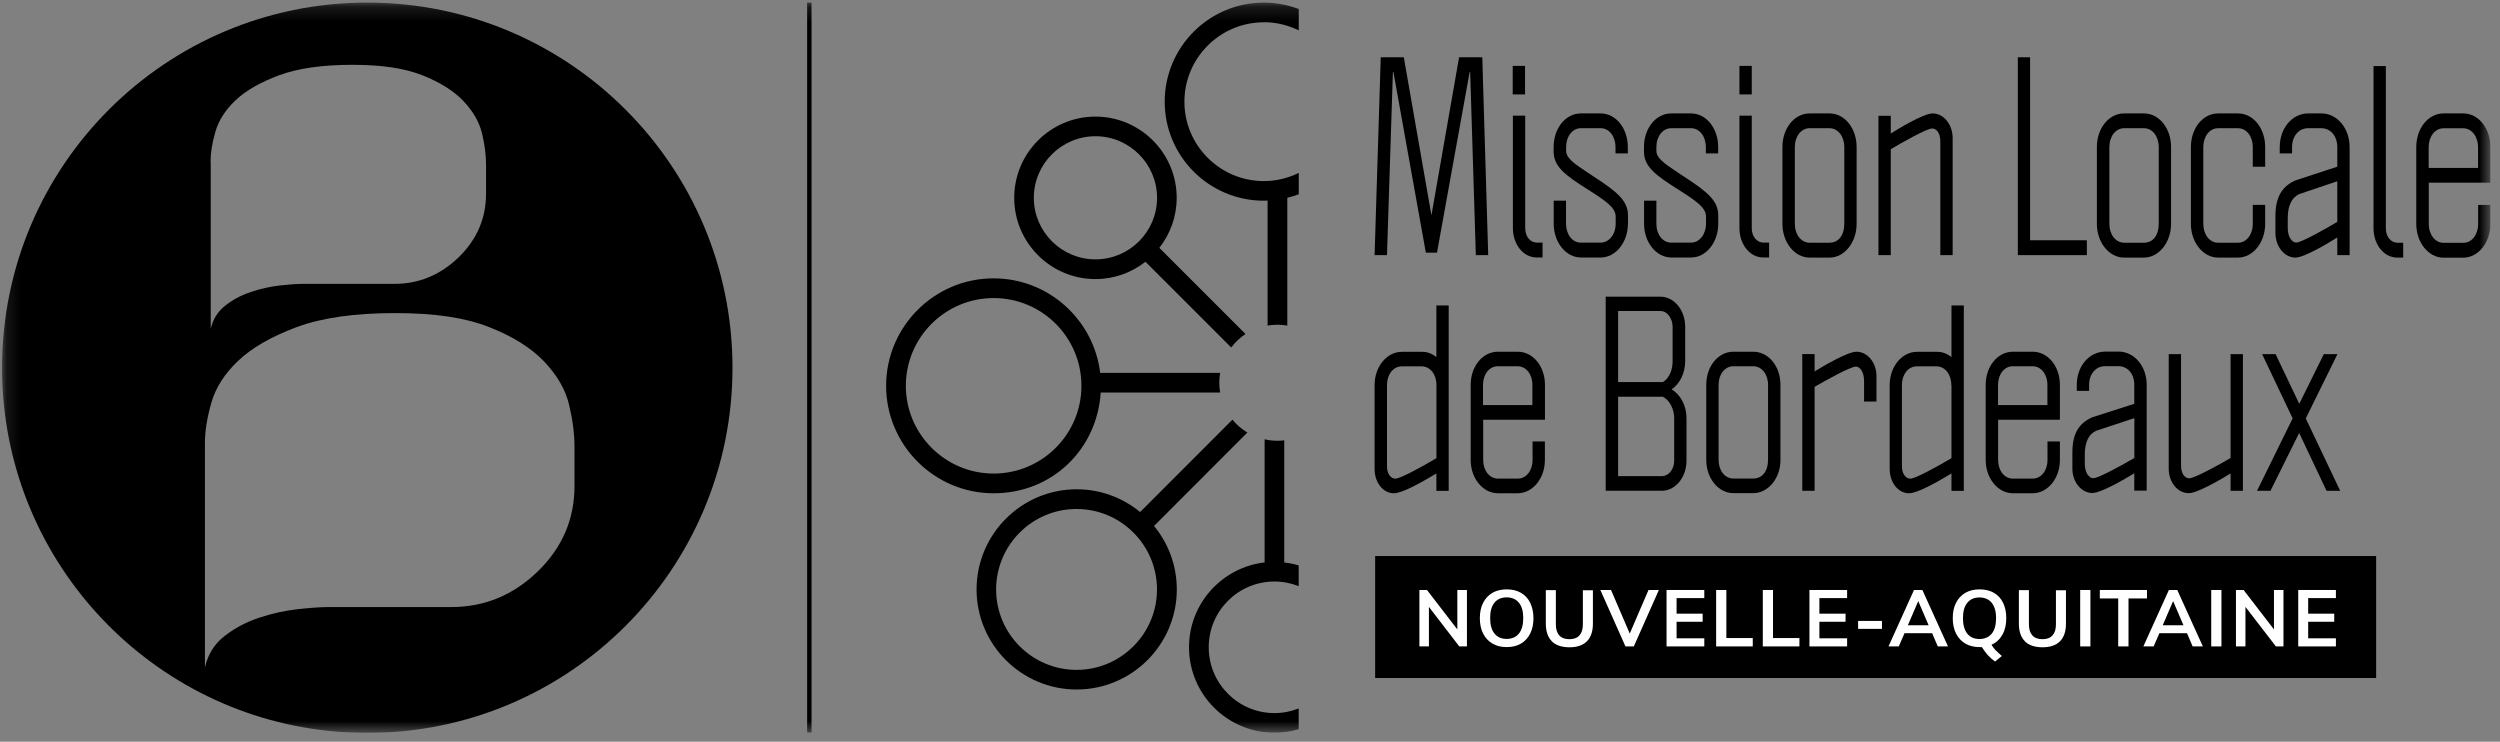 <svg width="182" height="54" viewBox="0 0 182 54" fill="none" xmlns="http://www.w3.org/2000/svg">
<rect x="0" y="0" width="182" height="54" fill="#808080" stroke="none"/>
<g clip-path="url(#clip0_2617_1779)">
<mask id="mask0_2617_1779" style="mask-type:luminance" maskUnits="userSpaceOnUse" x="0" y="0" width="182" height="54">
<path d="M181.308 0.188H0.149V53.357H181.308V0.188Z" fill="white"/>
</mask>
<g mask="url(#mask0_2617_1779)">
<path d="M58.92 0.188V53.357" stroke="black" stroke-width="0.32" stroke-miterlimit="10"/>
<path d="M26.733 0.188C12.054 0.188 0.149 12.086 0.149 26.772C0.149 40.503 10.561 51.806 23.921 53.209C24.453 53.267 24.997 53.306 25.542 53.331C25.939 53.35 26.336 53.357 26.74 53.357C41.419 53.357 53.325 41.452 53.325 26.772C53.325 12.093 41.419 0.188 26.733 0.188ZM15.328 11.759C15.328 11.138 15.444 10.407 15.681 9.587C15.918 8.767 16.405 8.005 17.148 7.3C17.891 6.595 18.948 5.993 20.313 5.48C21.684 4.974 23.459 4.718 25.651 4.718C27.842 4.718 29.457 4.974 30.751 5.48C32.039 5.993 33.032 6.614 33.737 7.357C34.442 8.101 34.89 8.882 35.089 9.703C35.288 10.523 35.384 11.285 35.384 11.99V14.098C35.384 15.899 34.717 17.436 33.391 18.731C32.058 20.019 30.495 20.666 28.701 20.666H22.018C21.627 20.666 21.082 20.704 20.377 20.781C19.672 20.864 18.968 21.018 18.269 21.255C17.564 21.486 16.936 21.819 16.392 22.255C15.841 22.684 15.495 23.254 15.341 23.953V11.759H15.328ZM41.823 35.384C41.823 37.8 40.932 39.869 39.151 41.599C37.364 43.329 35.268 44.194 32.853 44.194H23.889C23.357 44.194 22.626 44.245 21.684 44.348C20.743 44.45 19.794 44.662 18.852 44.976C17.91 45.29 17.065 45.738 16.334 46.315C15.597 46.892 15.13 47.654 14.918 48.596V32.231C14.918 31.392 15.072 30.424 15.386 29.322C15.7 28.22 16.353 27.195 17.353 26.253C18.353 25.305 19.769 24.497 21.601 23.812C23.434 23.133 25.824 22.793 28.765 22.793C31.706 22.793 33.878 23.133 35.608 23.812C37.338 24.491 38.671 25.331 39.619 26.324C40.567 27.323 41.17 28.367 41.432 29.476C41.695 30.578 41.823 31.597 41.823 32.539V35.377V35.384Z" fill="black"/>
<path d="M88.827 27.145H80.093C79.626 23.275 76.326 20.264 72.334 20.264C68.022 20.264 64.51 23.775 64.51 28.087C64.51 32.399 68.022 35.911 72.334 35.911C76.646 35.911 79.876 32.662 80.132 28.574H88.827C88.788 28.343 88.763 28.107 88.763 27.863C88.763 27.62 88.788 27.382 88.827 27.145ZM72.34 34.475C68.816 34.475 65.946 31.611 65.946 28.087C65.946 24.563 68.81 21.699 72.34 21.699C75.871 21.699 78.728 24.563 78.728 28.087C78.728 31.611 75.864 34.475 72.34 34.475Z" fill="black"/>
<path d="M84.4 18.043C85.189 17.037 85.663 15.775 85.663 14.403C85.663 11.142 83.01 8.489 79.749 8.489C76.487 8.489 73.835 11.142 73.835 14.403C73.835 17.665 76.487 20.317 79.749 20.317C81.126 20.317 82.388 19.843 83.388 19.055L89.629 25.296C89.917 24.912 90.27 24.585 90.673 24.316L84.4 18.043ZM75.263 14.403C75.263 11.93 77.275 9.918 79.749 9.918C82.222 9.918 84.234 11.93 84.234 14.403C84.234 16.877 82.222 18.882 79.749 18.882C77.275 18.882 75.263 16.87 75.263 14.403Z" fill="black"/>
<path d="M92.005 1.616C92.915 1.616 93.78 1.834 94.549 2.212V0.655C93.754 0.361 92.896 0.188 92.005 0.188C88.026 0.188 84.79 3.423 84.79 7.402C84.79 11.381 88.026 14.611 92.005 14.611C92.095 14.611 92.191 14.604 92.281 14.598V23.703C92.511 23.665 92.748 23.639 92.998 23.639C93.248 23.639 93.479 23.665 93.716 23.703V14.399C94.004 14.329 94.279 14.245 94.549 14.143V12.586C93.78 12.964 92.921 13.182 92.005 13.182C88.814 13.182 86.225 10.587 86.225 7.402C86.225 4.218 88.82 1.623 92.005 1.623" fill="black"/>
<path d="M92.782 42.334C93.403 42.334 93.999 42.456 94.544 42.674V41.161C94.204 41.059 93.858 40.988 93.493 40.95V32.056C93.326 32.076 93.16 32.089 92.993 32.089C92.673 32.089 92.365 32.05 92.064 31.98V40.944C88.969 41.302 86.56 43.936 86.56 47.12C86.56 50.555 89.354 53.342 92.782 53.342C93.391 53.342 93.986 53.252 94.544 53.086V51.574C93.999 51.791 93.403 51.913 92.782 51.913C90.142 51.913 87.995 49.767 87.995 47.12C87.995 44.474 90.142 42.334 92.782 42.334Z" fill="black"/>
<path d="M90.804 31.486C90.393 31.236 90.022 30.922 89.721 30.55L82.999 37.278C81.743 36.24 80.129 35.619 78.379 35.619C74.362 35.619 71.094 38.893 71.094 42.911C71.094 46.928 74.362 50.196 78.379 50.196C82.397 50.196 85.671 46.928 85.671 42.911C85.671 41.155 85.05 39.547 84.012 38.291L90.81 31.486H90.804ZM84.229 42.911C84.229 46.14 81.602 48.767 78.373 48.767C75.144 48.767 72.517 46.14 72.517 42.911C72.517 39.681 75.144 37.054 78.373 37.054C81.602 37.054 84.229 39.681 84.229 42.911Z" fill="black"/>
<path d="M121.694 28.346C122.296 27.936 122.681 27.154 122.681 26.296V23.784C122.681 22.579 121.874 21.599 120.887 21.599H116.895V35.727H120.983C121.97 35.727 122.777 34.747 122.777 33.542V30.441C122.777 29.544 122.348 28.724 121.688 28.346H121.694ZM117.798 28.884H121.06C121.541 29.128 121.88 29.768 121.88 30.441V33.542C121.88 34.17 121.483 34.664 120.97 34.664H117.798V28.878V28.884ZM117.798 27.821V22.643H120.887C121.412 22.643 121.765 23.233 121.765 23.784V26.328C121.765 26.866 121.547 27.532 121.06 27.814H117.798V27.821Z" fill="black"/>
<path d="M147.981 25.605H146.539C145.431 25.605 144.559 26.662 144.559 28.02V33.492C144.559 34.825 145.45 35.908 146.539 35.908H147.981C149.07 35.908 149.961 34.825 149.961 33.492V32.14H149.057V33.492C149.057 34.261 148.596 34.844 147.981 34.844H146.539C145.924 34.844 145.463 34.261 145.463 33.492V30.557H149.961V28.02C149.961 26.668 149.089 25.605 147.981 25.605ZM145.456 29.487V28.014C145.456 27.245 145.918 26.662 146.533 26.662H147.974C148.589 26.662 149.051 27.245 149.051 28.014V29.487H145.45H145.456Z" fill="black"/>
<path d="M162.381 33.346C161.638 33.782 159.773 34.82 159.376 34.82C159.087 34.82 158.78 34.532 158.78 33.891V25.779H157.883V34.134C157.883 35.108 158.536 35.903 159.337 35.903C160.004 35.903 161.843 34.801 162.387 34.468V35.73H163.284V25.779H162.387V33.346H162.381Z" fill="black"/>
<path d="M127.637 25.605H126.189C125.081 25.605 124.216 26.662 124.216 28.014V33.486C124.216 34.819 125.1 35.901 126.189 35.901H127.637C128.727 35.901 129.617 34.819 129.617 33.486V28.014C129.617 26.662 128.746 25.605 127.637 25.605ZM128.714 28.014V33.486C128.714 34.306 128.291 34.838 127.637 34.838H126.189C125.574 34.838 125.113 34.255 125.113 33.486V28.014C125.113 27.245 125.574 26.662 126.189 26.662H127.637C128.253 26.662 128.714 27.245 128.714 28.014Z" fill="black"/>
<path d="M104.574 26.004C104.254 25.735 103.876 25.601 103.498 25.613H102.05C100.96 25.613 100.07 26.696 100.07 28.023V34.142C100.07 35.135 100.691 35.91 101.479 35.91C102.062 35.91 103.415 35.161 104.568 34.469V35.737H105.465V22.237H104.568V26.011L104.574 26.004ZM104.574 28.023V33.354C103.325 34.097 101.909 34.847 101.582 34.847C101.281 34.847 100.973 34.539 100.973 33.95V28.023C100.973 27.254 101.434 26.671 102.05 26.671H103.498C104.113 26.671 104.574 27.254 104.574 28.023Z" fill="black"/>
<path d="M110.488 25.605H109.046C107.937 25.605 107.066 26.662 107.066 28.02V33.492C107.066 34.825 107.957 35.908 109.046 35.908H110.488C111.577 35.908 112.468 34.825 112.468 33.492V32.14H111.57V33.492C111.57 34.261 111.109 34.844 110.494 34.844H109.052C108.437 34.844 107.976 34.261 107.976 33.492V30.557H112.474V28.02C112.474 26.668 111.602 25.605 110.494 25.605H110.488ZM107.963 29.487V28.014C107.963 27.245 108.424 26.662 109.04 26.662H110.481C111.096 26.662 111.558 27.245 111.558 28.014V29.487H107.957H107.963Z" fill="black"/>
<path d="M154.247 25.599H153.254C152.094 25.599 151.19 26.657 151.19 28.009V28.457H152.088V28.009C152.088 27.227 152.575 26.657 153.254 26.657H154.24C154.913 26.676 155.375 27.227 155.375 28.009V29.399L152.331 30.373C151.325 30.808 150.87 31.597 150.87 32.923V34.121C150.87 35.095 151.524 35.89 152.325 35.89C152.991 35.89 154.83 34.788 155.375 34.455V35.717H156.278V28.002C156.278 26.669 155.387 25.606 154.24 25.593L154.247 25.599ZM155.381 30.443V33.34C154.638 33.775 152.792 34.813 152.389 34.813C152.088 34.813 151.773 34.422 151.773 33.775V33.077C151.773 32.193 152.056 31.61 152.6 31.36L155.375 30.443H155.381Z" fill="black"/>
<path d="M142.067 26.004C141.747 25.735 141.369 25.601 140.991 25.613H139.549C138.46 25.613 137.569 26.696 137.569 28.023V34.142C137.569 35.135 138.191 35.91 138.979 35.91C139.562 35.91 140.914 35.161 142.067 34.469V35.737H142.965V22.237H142.067V26.011V26.004ZM142.067 28.023V33.354C140.818 34.097 139.402 34.847 139.075 34.847C138.774 34.847 138.46 34.539 138.46 33.95V28.023C138.46 27.254 138.921 26.671 139.537 26.671H140.978C141.593 26.671 142.055 27.254 142.055 28.023H142.067Z" fill="black"/>
<path d="M170.167 25.779H169.174L167.386 29.399L165.662 25.779H164.682L166.905 30.457L164.311 35.73H165.291L167.38 31.52L169.372 35.73H170.366L167.86 30.463L170.167 25.779Z" fill="black"/>
<path d="M135.153 25.605C134.486 25.605 132.647 26.707 132.103 27.04V25.778H131.206V35.728H132.103V28.161C132.846 27.725 134.711 26.687 135.108 26.687C135.403 26.687 135.704 27.072 135.704 27.725V29.231H136.607V27.373C136.607 26.399 135.954 25.605 135.153 25.605Z" fill="black"/>
<path d="M107.438 18.574H108.342L107.913 4.26V4.17H106.221L104.209 15.672L102.197 4.17H100.518L100.07 18.574H100.973L101.403 5.247H101.441L103.786 18.311L103.799 18.395H104.613L106.99 5.247H107.028L107.438 18.478V18.574Z" fill="black"/>
<path d="M128.323 18.742H128.791V17.659H128.342C127.939 17.646 127.528 17.275 127.528 16.602V8.42H126.631V16.602C126.631 17.781 127.374 18.723 128.323 18.742Z" fill="black"/>
<path d="M151.922 17.491H147.79V4.17H146.899V18.574H151.922V17.491Z" fill="black"/>
<path d="M127.528 4.797H126.631V6.873H127.528V4.797Z" fill="black"/>
<path d="M111.023 4.797H110.125V6.873H111.023V4.797Z" fill="black"/>
<path d="M181.305 13.3V10.718C181.305 9.34 180.434 8.257 179.325 8.257H177.884C176.775 8.257 175.904 9.34 175.904 10.718V16.299C175.904 17.657 176.795 18.759 177.884 18.759H179.325C180.415 18.759 181.305 17.657 181.305 16.299V14.921H180.408V16.299C180.408 17.087 179.947 17.676 179.332 17.676H177.89C177.275 17.676 176.814 17.087 176.814 16.299V13.3H181.312H181.305ZM176.807 12.224V10.718C176.807 9.93 177.269 9.34 177.884 9.34H179.325C179.941 9.34 180.402 9.936 180.402 10.718V12.224H176.801H176.807Z" fill="black"/>
<path d="M111.829 18.742H112.297V17.659H111.849C111.445 17.646 111.035 17.275 111.035 16.602V8.42H110.138V16.602C110.138 17.781 110.881 18.723 111.829 18.742Z" fill="black"/>
<path d="M137.655 10.859C138.398 10.417 140.256 9.353 140.66 9.353C140.948 9.353 141.255 9.648 141.255 10.301V18.573H142.153V10.058C142.153 9.065 141.499 8.257 140.698 8.257C140.032 8.257 138.193 9.379 137.648 9.718V8.43H136.751V18.573H137.648V10.859H137.655Z" fill="black"/>
<path d="M169.021 8.257H168.028C166.875 8.257 165.965 9.334 165.965 10.711V11.166H166.862V10.711C166.862 9.91 167.349 9.334 168.028 9.334H169.015C169.688 9.353 170.155 9.917 170.155 10.711V12.134L167.112 13.133C166.106 13.575 165.651 14.377 165.651 15.729V16.952C165.651 17.945 166.304 18.753 167.106 18.753C167.772 18.753 169.611 17.631 170.155 17.285V18.573H171.053V10.711C171.053 9.353 170.162 8.27 169.021 8.257ZM170.155 13.197V16.151C169.412 16.593 167.567 17.657 167.163 17.657C166.862 17.657 166.548 17.26 166.548 16.6V15.889C166.548 14.985 166.83 14.396 167.375 14.133L170.149 13.197H170.155Z" fill="black"/>
<path d="M133.188 18.753C134.278 18.753 135.162 17.651 135.162 16.292V10.711C135.162 9.334 134.29 8.257 133.188 8.257H131.74C130.632 8.257 129.76 9.334 129.76 10.711V16.292C129.76 17.651 130.651 18.753 131.74 18.753H133.188ZM131.74 9.334H133.188C133.803 9.334 134.265 9.923 134.265 10.711V16.292C134.265 17.132 133.842 17.67 133.188 17.67H131.74C131.125 17.67 130.664 17.08 130.664 16.292V10.711C130.664 9.923 131.125 9.334 131.74 9.334Z" fill="black"/>
<path d="M164.905 14.915H164.002V16.292C164.002 17.08 163.54 17.67 162.925 17.67H161.477C160.862 17.67 160.4 17.08 160.4 16.292V10.711C160.4 9.923 160.862 9.334 161.477 9.334H162.925C163.54 9.334 164.002 9.923 164.002 10.711V12.14H164.905V10.711C164.905 9.334 164.034 8.257 162.925 8.257H161.477C160.368 8.257 159.497 9.334 159.497 10.711V16.292C159.497 17.651 160.388 18.753 161.477 18.753H162.925C164.014 18.753 164.905 17.651 164.905 16.292V14.915Z" fill="black"/>
<path d="M173.689 16.618V4.809H172.792V16.611C172.792 17.79 173.536 18.732 174.484 18.752H174.952V17.669H174.503C174.099 17.656 173.689 17.284 173.689 16.611V16.618Z" fill="black"/>
<path d="M158.054 10.711C158.054 9.334 157.182 8.257 156.074 8.257H154.632C153.524 8.257 152.652 9.334 152.652 10.711V16.292C152.652 17.651 153.543 18.753 154.632 18.753H156.074C157.163 18.753 158.054 17.651 158.054 16.292V10.711ZM157.157 10.711V16.292C157.157 17.132 156.734 17.67 156.08 17.67H154.639C154.023 17.67 153.562 17.08 153.562 16.292V10.711C153.562 9.923 154.023 9.334 154.639 9.334H156.08C156.695 9.334 157.157 9.923 157.157 10.711Z" fill="black"/>
<path d="M118.518 16.292V15.69C118.518 14.639 117.781 13.992 116.026 12.858C115.866 12.749 115.712 12.646 115.564 12.55C114.629 11.929 114.014 11.519 114.014 10.98V10.711C114.014 9.923 114.475 9.334 115.09 9.334H116.532C117.147 9.334 117.608 9.923 117.608 10.711V11.166H118.505V10.711C118.505 9.334 117.634 8.257 116.525 8.257H115.084C113.975 8.257 113.104 9.334 113.104 10.711V11.032C113.104 12.147 113.982 12.768 115.539 13.761C116.904 14.626 117.621 15.107 117.621 15.773V16.286C117.621 17.061 117.141 17.663 116.525 17.663H115.084C114.469 17.663 114.007 17.074 114.007 16.286V14.607H113.11V16.286C113.11 17.644 114.001 18.746 115.09 18.746H116.532C117.621 18.746 118.512 17.644 118.512 16.286L118.518 16.292Z" fill="black"/>
<path d="M125.089 16.292V15.69C125.089 14.639 124.352 13.992 122.597 12.858C122.436 12.749 122.283 12.646 122.135 12.55C121.2 11.929 120.585 11.519 120.585 10.98V10.711C120.585 9.923 121.046 9.334 121.661 9.334H123.109C123.724 9.334 124.186 9.923 124.186 10.711V11.166H125.083V10.711C125.083 9.334 124.211 8.257 123.109 8.257H121.661C120.553 8.257 119.681 9.334 119.681 10.711V11.032C119.681 12.147 120.559 12.768 122.116 13.761C123.481 14.626 124.198 15.107 124.198 15.773V16.286C124.198 17.061 123.718 17.663 123.109 17.663H121.661C121.046 17.663 120.585 17.074 120.585 16.286V14.607H119.688V16.286C119.688 17.644 120.578 18.746 121.668 18.746H123.116C124.205 18.746 125.089 17.644 125.089 16.286V16.292Z" fill="black"/>
<path d="M172.983 40.479H100.111V49.36H172.983V40.479Z" fill="black"/>
<path d="M106.793 42.951V47.059H106.235L104.025 44.182V47.059H103.333V42.951H103.884L106.094 45.822V42.951H106.793Z" fill="white"/>
<path d="M108.65 46.853C108.355 46.68 108.131 46.436 107.971 46.122C107.81 45.802 107.733 45.43 107.733 45.001C107.733 44.572 107.81 44.2 107.971 43.886C108.131 43.572 108.355 43.329 108.65 43.156C108.944 42.989 109.291 42.906 109.688 42.906C110.085 42.906 110.438 42.989 110.726 43.156C111.021 43.329 111.245 43.566 111.399 43.886C111.552 44.207 111.636 44.578 111.636 45.001C111.636 45.424 111.559 45.808 111.399 46.122C111.238 46.443 111.014 46.686 110.726 46.853C110.431 47.026 110.091 47.109 109.688 47.109C109.284 47.109 108.944 47.026 108.656 46.853M110.578 46.122C110.79 45.86 110.892 45.488 110.892 44.995C110.892 44.501 110.79 44.142 110.578 43.88C110.367 43.623 110.072 43.489 109.688 43.489C109.303 43.489 109.009 43.617 108.797 43.873C108.586 44.13 108.483 44.501 108.483 44.995C108.483 45.488 108.586 45.86 108.797 46.122C109.009 46.385 109.303 46.513 109.688 46.513C110.072 46.513 110.367 46.379 110.578 46.122Z" fill="white"/>
<path d="M112.971 46.68C112.683 46.392 112.536 45.962 112.536 45.405V42.964H113.266V45.45C113.266 45.802 113.349 46.071 113.516 46.257C113.683 46.443 113.926 46.533 114.253 46.533C114.58 46.533 114.817 46.443 114.983 46.257C115.15 46.071 115.233 45.809 115.233 45.456V42.97H115.964V45.411C115.964 45.969 115.816 46.392 115.528 46.687C115.233 46.981 114.81 47.122 114.253 47.122C113.695 47.122 113.26 46.975 112.971 46.687" fill="white"/>
<path d="M120.767 42.951L118.941 47.059H118.333L116.506 42.951H117.282L118.646 46.123L120.011 42.951H120.767Z" fill="white"/>
<path d="M121.325 42.951H124.073V43.541H122.055V44.675H123.952V45.264H122.055V46.469H124.073V47.059H121.325V42.951Z" fill="white"/>
<path d="M124.936 42.951H125.679V46.45H127.601V47.059H124.936V42.951Z" fill="white"/>
<path d="M128.332 42.951H129.075V46.45H130.997V47.059H128.332V42.951Z" fill="white"/>
<path d="M131.728 42.951H134.47V43.541H132.452V44.675H134.355V45.264H132.452V46.469H134.47V47.059H131.728V42.951Z" fill="white"/>
<path d="M137.006 45.204H135.27V45.781H137.006V45.204Z" fill="white"/>
<path d="M140.654 46.098H138.648L138.231 47.059H137.482L139.34 42.951H139.949L141.813 47.059H141.07L140.66 46.098H140.654ZM140.404 45.521L139.648 43.759L138.891 45.521H140.404Z" fill="white"/>
<path d="M145.307 47.359C145.429 47.487 145.576 47.622 145.737 47.756L145.237 48.16C145.051 48.025 144.878 47.871 144.711 47.692C144.551 47.506 144.404 47.314 144.282 47.109C144.25 47.109 144.192 47.109 144.116 47.109C143.718 47.109 143.372 47.026 143.078 46.853C142.783 46.68 142.558 46.436 142.398 46.122C142.238 45.802 142.161 45.43 142.161 45.001C142.161 44.572 142.238 44.2 142.398 43.886C142.558 43.572 142.783 43.329 143.078 43.156C143.372 42.989 143.718 42.906 144.116 42.906C144.513 42.906 144.865 42.989 145.154 43.156C145.448 43.329 145.672 43.566 145.826 43.886C145.98 44.207 146.057 44.578 146.057 45.001C146.057 45.469 145.967 45.873 145.775 46.206C145.589 46.539 145.327 46.782 144.98 46.936C145.064 47.09 145.173 47.224 145.295 47.359M143.218 46.129C143.43 46.392 143.725 46.52 144.109 46.52C144.493 46.52 144.782 46.385 145 46.129C145.211 45.866 145.314 45.494 145.314 45.001C145.314 44.508 145.205 44.149 145 43.886C144.788 43.63 144.493 43.495 144.109 43.495C143.725 43.495 143.43 43.623 143.218 43.886C143.007 44.142 142.904 44.514 142.904 45.001C142.904 45.488 143.007 45.866 143.218 46.129Z" fill="white"/>
<path d="M147.41 46.68C147.122 46.392 146.974 45.962 146.974 45.405V42.964H147.705V45.45C147.705 45.802 147.788 46.071 147.954 46.257C148.121 46.443 148.365 46.533 148.691 46.533C149.018 46.533 149.255 46.443 149.422 46.257C149.588 46.071 149.672 45.809 149.672 45.456V42.97H150.402V45.411C150.402 45.969 150.255 46.392 149.966 46.687C149.672 46.981 149.249 47.122 148.691 47.122C148.134 47.122 147.698 46.975 147.41 46.687" fill="white"/>
<path d="M152.182 42.951H151.438V47.059H152.182V42.951Z" fill="white"/>
<path d="M154.206 43.567H152.867V42.951H156.301V43.567H154.955V47.059H154.206V43.567Z" fill="white"/>
<path d="M159.208 46.098H157.203L156.786 47.059H156.037L157.895 42.951H158.504L160.368 47.059H159.625L159.215 46.098H159.208ZM158.958 45.521L158.203 43.759L157.446 45.521H158.958Z" fill="white"/>
<path d="M161.721 42.951H160.978V47.059H161.721V42.951Z" fill="white"/>
<path d="M166.237 42.951V47.059H165.686L163.469 44.182V47.059H162.777V42.951H163.334L165.545 45.822V42.951H166.237Z" fill="white"/>
<path d="M167.312 42.951H170.054V43.541H168.035V44.675H169.932V45.264H168.035V46.469H170.054V47.059H167.312V42.951Z" fill="white"/>
</g>
</g>
<defs>
<clipPath id="clip0_2617_1779">
<rect width="181.314" height="53.341" fill="white"/>
</clipPath>
</defs>
</svg>
